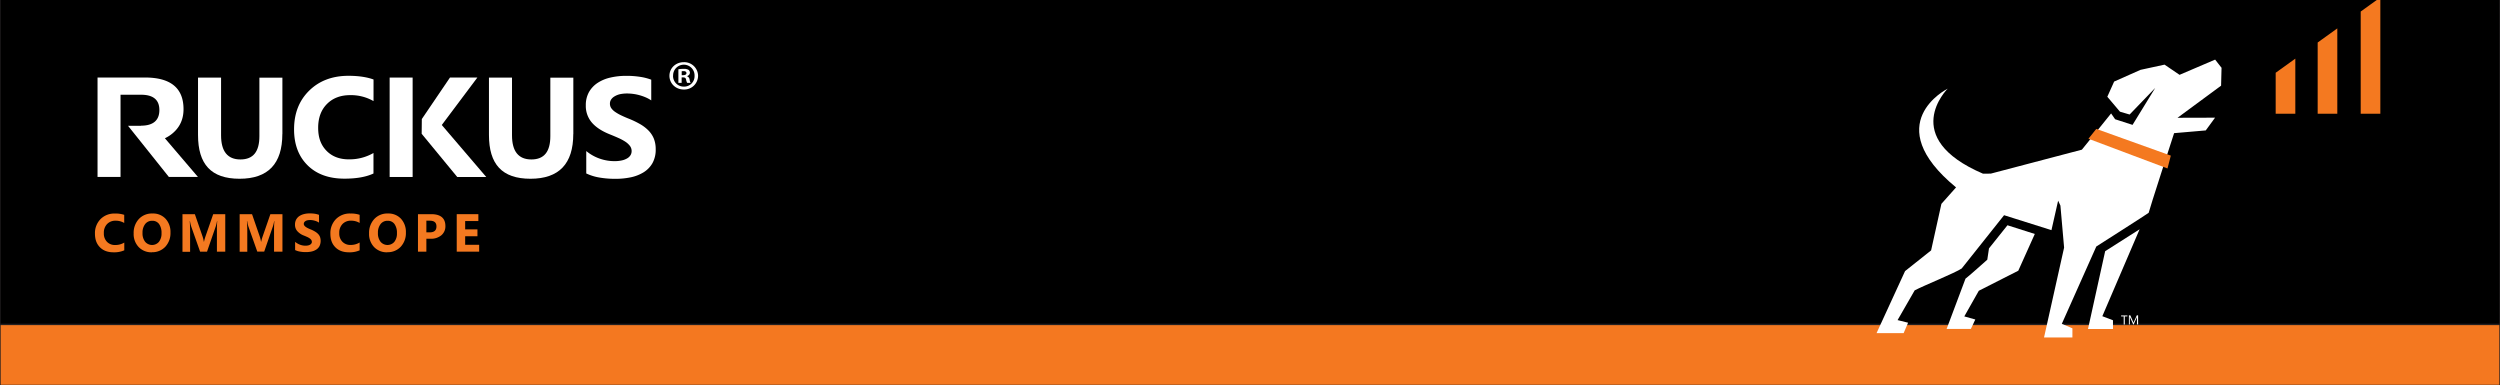 <svg id="Calque_1" data-name="Calque 1" xmlns="http://www.w3.org/2000/svg" viewBox="0 0 1920 296"><rect x="0" y="0" width="1920" height="296" fill="#808080" stroke="none"/><defs><style>.cls-1,.cls-2{stroke:#221f20;stroke-miterlimit:10;}.cls-2{fill:#f47820;}.cls-3{fill:none;}.cls-4{fill:#fff;}.cls-5{fill:#f47920;}</style></defs><title>Plan de travail 1</title><rect class="cls-1" y="-7.6" width="1920" height="256.8"/><rect class="cls-2" y="249.2" width="1920" height="46.8"/><line class="cls-3" x1="1004.22" y1="65.24" x2="1004.2" y2="65.26"/><path class="cls-4" d="M1706.22,52.16l-5-6.38-27.33,11.69-11.51-7.83-18.46,4-20.26,9-5.24,11.66,9.71,11.47,7.42,2.18,19.65-20.41-17.4,28.36-13.38-4.32-3.09-4.47-22.44,27.83-69.92,18.39c-2.41,0-6,.07-6,.07-64.76-27.75-27.52-64.91-27.14-65.33-.46.27-53.1,26.84,6.42,75.85L1491,156.56l-7.91,35.74-20,15.9-21.9,47.64H1462l3.41-8-8.07-2L1470.47,223c6.84-3.63,31.31-13.49,36.13-16.82l32.53-40.9,36.39,11.47,5.12-22.64,1.76,3.79,2.83,32.26-15.41,69h21.79v-7l-8.14-3.44,26.49-59.4s40.26-25.66,40.22-25.88c-.12-.65,19.53-61.17,19.53-61.17l24.31-2.1,7.15-9.79-28.82.08,33.45-24.66.34-13.45Z"/><polygon class="cls-4" points="1616.77 192.91 1643.22 176.09 1614.59 242.84 1622.77 245.97 1622.77 252.66 1603.58 252.66 1616.77 192.91"/><path class="cls-4" d="M1550,207.94l-30.27,15.36L1508.58,243l8.45,2.37-3.4,7.26H1495L1509.5,214c1.41-.87,16.74-14.56,16.74-14.56l1.3-8.68L1541.73,173l21,6.69L1550,208Z"/><polygon class="cls-5" points="1664.63 129.38 1603.92 106.56 1609.96 98.99 1667.19 119.52 1664.63 129.38"/><polygon class="cls-5" points="1747.72 55.88 1747.72 87.34 1762.81 87.34 1762.81 45.03 1747.72 55.88"/><polygon class="cls-5" points="1779.97 32.65 1779.97 87.34 1795.05 87.34 1795.05 21.8 1779.97 32.65"/><polygon class="cls-5" points="1813.02 8.86 1813.02 87.34 1828.1 87.34 1828.1 -1.98 1813.02 8.86"/><path class="cls-4" d="M1633.84,243h-2v6.25H1631V243h-2v-.73h4.85V243Z"/><path class="cls-4" d="M1642,249.17h-.82v-4.69a8.42,8.42,0,0,1,.08-1.34h0a6.66,6.66,0,0,1-.21.68l-2.37,5.35h-.4l-2.37-5.32a4.21,4.21,0,0,1-.21-.71h0c0,.29,0,.74,0,1.37v4.66H1635v-7h1.08l2.13,4.88a8,8,0,0,1,.32.84h0c.14-.4.27-.66.35-.87l2.18-4.85h1v7Z"/><path class="cls-4" d="M216.84,102.87q0,34.39-32.86,34.41c-21.93,0-31.9-11.21-31.9-33.6V59.61h17.7v44.31c0,12.33,5,18.54,14.86,18.54s14.58-6,14.58-17.88V59.65h17.66V103Z"/><path class="cls-4" d="M286.91,133.21c-5.71,2.71-13.19,4-22.39,4-12,0-21.45-3.45-28.36-10.32s-10.32-16.06-10.32-27.54q0-18.34,11.6-29.72t30.11-11.41c7.64,0,14.08.93,19.32,2.83V77.65a34.77,34.77,0,0,0-17.93-4.58q-11.06,0-17.8,6.75c-4.5,4.5-6.79,10.63-6.79,18.31s2.13,13.27,6.4,17.66,10,6.59,17.19,6.59a36.74,36.74,0,0,0,18.89-4.88v15.71Z"/><path class="cls-4" d="M440.28,102.87q0,34.39-32.86,34.41c-21.93,0-31.9-11.21-31.9-33.6V59.61h17.7v44.31c0,12.33,5,18.54,14.86,18.54s14.58-6,14.58-17.88V59.65h17.66V103Z"/><path class="cls-4" d="M450.25,133V116a33.33,33.33,0,0,0,10.32,5.82,34.31,34.31,0,0,0,11.25,1.94,25.8,25.8,0,0,0,5.82-.58,13.57,13.57,0,0,0,4.15-1.63,7.19,7.19,0,0,0,2.49-2.44,6.1,6.1,0,0,0,.81-3.07,6.47,6.47,0,0,0-1.32-4,14.38,14.38,0,0,0-3.57-3.25,37.09,37.09,0,0,0-5.39-2.88c-2.06-.93-4.31-1.86-6.71-2.83-6.13-2.48-10.67-5.51-13.7-9.12a19.57,19.57,0,0,1-4.5-13,20.46,20.46,0,0,1,2.44-10.25A20.77,20.77,0,0,1,459,63.64a29.73,29.73,0,0,1,9.81-4.07,52.86,52.86,0,0,1,11.8-1.32,67.67,67.67,0,0,1,10.82.74,41.62,41.62,0,0,1,8.73,2.21V77.11a26.1,26.1,0,0,0-4.26-2.33,35.62,35.62,0,0,0-4.78-1.67,35.23,35.23,0,0,0-4.89-1,39.79,39.79,0,0,0-4.61-.31,26.06,26.06,0,0,0-5.47.54A14,14,0,0,0,472,74a7.93,7.93,0,0,0-2.64,2.41,5.58,5.58,0,0,0-.93,3.18,6.07,6.07,0,0,0,1,3.45,11.56,11.56,0,0,0,2.95,2.87,34,34,0,0,0,4.66,2.68c1.82.86,3.88,1.79,6.17,2.68a69.72,69.72,0,0,1,8.42,4.07,30.11,30.11,0,0,1,6.4,4.89,19.5,19.5,0,0,1,4.11,6.21,21.78,21.78,0,0,1,1.44,8.11,21.2,21.2,0,0,1-2.49,10.74,19.94,19.94,0,0,1-6.75,7,30.7,30.7,0,0,1-9.89,3.88,56.88,56.88,0,0,1-11.95,1.16,69.84,69.84,0,0,1-12.26-1,37.65,37.65,0,0,1-10.09-3.18Z"/><path class="cls-4" d="M316.9,135.92H299.25V59.57H316.9Z"/><polygon class="cls-4" points="323.84 102.75 351.16 135.92 373.43 135.92 339.29 96 366.6 59.57 345.57 59.57 323.96 91.42 323.84 102.75"/><path class="cls-4" d="M126.59,106.2a26.39,26.39,0,0,0,5.86-3.72q8.51-7.1,8.5-18.62,0-24.33-29.61-24.33H74.91v76.36H92.57V72.76h15.75q14.09,0,14.08,11.76c0,7.83-4.69,12-14.08,12v.08h-10l31.35,39.27H152l-25.38-29.72Z"/><path class="cls-4" d="M536.13,58.2a10.63,10.63,0,0,1-11,10.55c-6.19,0-11-4.63-11-10.55s4.88-10.45,11-10.45A10.64,10.64,0,0,1,536.13,58.2Zm-19.24,0a8.2,8.2,0,0,0,8.37,8.32,8,8,0,0,0,8.16-8.27,8.24,8.24,0,1,0-16.47-.1Zm6.61,5.46H521V53.21a20.77,20.77,0,0,1,4.11-.31,6.64,6.64,0,0,1,3.74.78,3,3,0,0,1,1,2.28,2.79,2.79,0,0,1-2.24,2.45v.1a3.14,3.14,0,0,1,2,2.55,7.16,7.16,0,0,0,.78,2.6h-2.65a9,9,0,0,1-.83-2.55c-.21-1.14-.84-1.66-2.24-1.66H523.5v4.21Zm0-5.93h1.19c1.35,0,2.5-.47,2.5-1.51s-.73-1.61-2.29-1.61a6.19,6.19,0,0,0-1.35.11v3Z"/><path class="cls-5" d="M95.4,192.26a19.12,19.12,0,0,1-8.23,1.51c-4.42,0-7.87-1.28-10.43-3.88s-3.81-6-3.81-10.39a15.29,15.29,0,0,1,4.27-11.22A14.88,14.88,0,0,1,88.3,164a20.91,20.91,0,0,1,7.1,1v6.25a12.54,12.54,0,0,0-6.6-1.75,8.74,8.74,0,0,0-6.55,2.56A9.43,9.43,0,0,0,79.76,179a9,9,0,0,0,2.37,6.67,8.3,8.3,0,0,0,6.32,2.49,13.06,13.06,0,0,0,7-1.87v6Z"/><path class="cls-5" d="M116.62,193.77a13.47,13.47,0,0,1-10.09-4,14.43,14.43,0,0,1-3.88-10.52,15.54,15.54,0,0,1,4-11.05,13.6,13.6,0,0,1,10.48-4.23,13.08,13.08,0,0,1,10,4,14.94,14.94,0,0,1,3.8,10.63,15.39,15.39,0,0,1-4,10.94,13.58,13.58,0,0,1-10.28,4.16Zm.27-24.21a6.57,6.57,0,0,0-5.43,2.56,10.56,10.56,0,0,0-2,6.79,10.28,10.28,0,0,0,2,6.75,6.95,6.95,0,0,0,10.59.08,10.25,10.25,0,0,0,2-6.71,11.45,11.45,0,0,0-1.9-7A6.24,6.24,0,0,0,116.89,169.56Z"/><path class="cls-5" d="M173,193.27h-6.41V176q0-2.79.24-6.17h-.16a32.4,32.4,0,0,1-.89,3.81L159,193.27h-5.32l-6.86-19.4a29.23,29.23,0,0,1-.9-4h-.19c.19,2.84.27,5.32.27,7.49v16h-5.86V164.48h9.51l5.9,17.07a23,23,0,0,1,1,4.11h.12a34.17,34.17,0,0,1,1.16-4.15l5.9-17H173v28.79Z"/><path class="cls-5" d="M216.88,193.27h-6.41V176q0-2.79.24-6.17h-.16a32.4,32.4,0,0,1-.89,3.81l-6.75,19.59h-5.32l-6.86-19.4a29.23,29.23,0,0,1-.9-4h-.19c.19,2.84.27,5.32.27,7.49v16h-5.86V164.48h9.51l5.9,17.07a23,23,0,0,1,1,4.11h.12a32.34,32.34,0,0,1,1.17-4.15l5.89-17h9.28v28.79Z"/><path class="cls-5" d="M226.65,192.18v-6.44a13,13,0,0,0,3.81,2.21,11.69,11.69,0,0,0,4.15.74,9,9,0,0,0,2.13-.23,4.61,4.61,0,0,0,1.51-.62,3.21,3.21,0,0,0,.94-.93,2.06,2.06,0,0,0,.31-1.17,2.67,2.67,0,0,0-.47-1.51,4.93,4.93,0,0,0-1.32-1.24,11.28,11.28,0,0,0-2-1.09c-.77-.35-1.59-.7-2.48-1.05a12.62,12.62,0,0,1-5-3.45,7.39,7.39,0,0,1-1.67-4.89,8.11,8.11,0,0,1,.89-3.88,7.84,7.84,0,0,1,2.44-2.68,11.91,11.91,0,0,1,3.61-1.55,17.36,17.36,0,0,1,4.35-.5,24.61,24.61,0,0,1,4,.27A19.68,19.68,0,0,1,245,165v6a8.32,8.32,0,0,0-1.59-.89,9.31,9.31,0,0,0-1.74-.62,12.74,12.74,0,0,0-1.79-.39,12.59,12.59,0,0,0-1.7-.12,11.37,11.37,0,0,0-2,.19,4.41,4.41,0,0,0-1.51.59,2.7,2.7,0,0,0-1,.93,2.13,2.13,0,0,0-.35,1.2,2.08,2.08,0,0,0,.38,1.28,5.9,5.9,0,0,0,1.09,1.09,13.57,13.57,0,0,0,1.71,1,23.28,23.28,0,0,0,2.29,1,23,23,0,0,1,3.1,1.56,11.5,11.5,0,0,1,2.37,1.82,7,7,0,0,1,1.51,2.33,9.4,9.4,0,0,1-.43,7.1,7.39,7.39,0,0,1-2.48,2.64,11.4,11.4,0,0,1-3.65,1.47,20,20,0,0,1-4.38.43,24.16,24.16,0,0,1-4.5-.39,13.62,13.62,0,0,1-3.73-1.2Z"/><path class="cls-5" d="M276.2,192.26a19.12,19.12,0,0,1-8.23,1.51c-4.42,0-7.87-1.28-10.43-3.88s-3.8-6-3.8-10.39A15.29,15.29,0,0,1,258,168.28a14.89,14.89,0,0,1,11.1-4.3,20.91,20.91,0,0,1,7.1,1v6.25a12.54,12.54,0,0,0-6.6-1.75,8.76,8.76,0,0,0-6.55,2.56,9.43,9.43,0,0,0-2.49,6.91,9,9,0,0,0,2.37,6.67,8.3,8.3,0,0,0,6.32,2.49,13.06,13.06,0,0,0,6.95-1.87v6Z"/><path class="cls-5" d="M297.42,193.77a13.47,13.47,0,0,1-10.09-4,14.47,14.47,0,0,1-3.88-10.52,15.54,15.54,0,0,1,4-11.05,13.6,13.6,0,0,1,10.48-4.23,13.08,13.08,0,0,1,10,4,14.94,14.94,0,0,1,3.8,10.63,15.39,15.39,0,0,1-4,10.94,13.56,13.56,0,0,1-10.28,4.16Zm.27-24.21a6.57,6.57,0,0,0-5.43,2.56,10.56,10.56,0,0,0-2,6.79,10.28,10.28,0,0,0,2,6.75,6.95,6.95,0,0,0,10.59.08,10.25,10.25,0,0,0,2-6.71,11.45,11.45,0,0,0-1.9-7A6.23,6.23,0,0,0,297.69,169.56Z"/><path class="cls-5" d="M327.45,183.34v9.93H321V164.48h10.17c7.25,0,10.9,3.07,10.9,9.2a8.87,8.87,0,0,1-3.1,7,12.42,12.42,0,0,1-8.35,2.68h-3.1Zm0-13.89v9H330c3.46,0,5.2-1.51,5.2-4.54s-1.74-4.42-5.2-4.42Z"/><path class="cls-5" d="M368,193.27H350.77V164.48h16.61v5.28H357.25v6.4h9.43v5.28h-9.43V188H368v5.24Z"/></svg>
